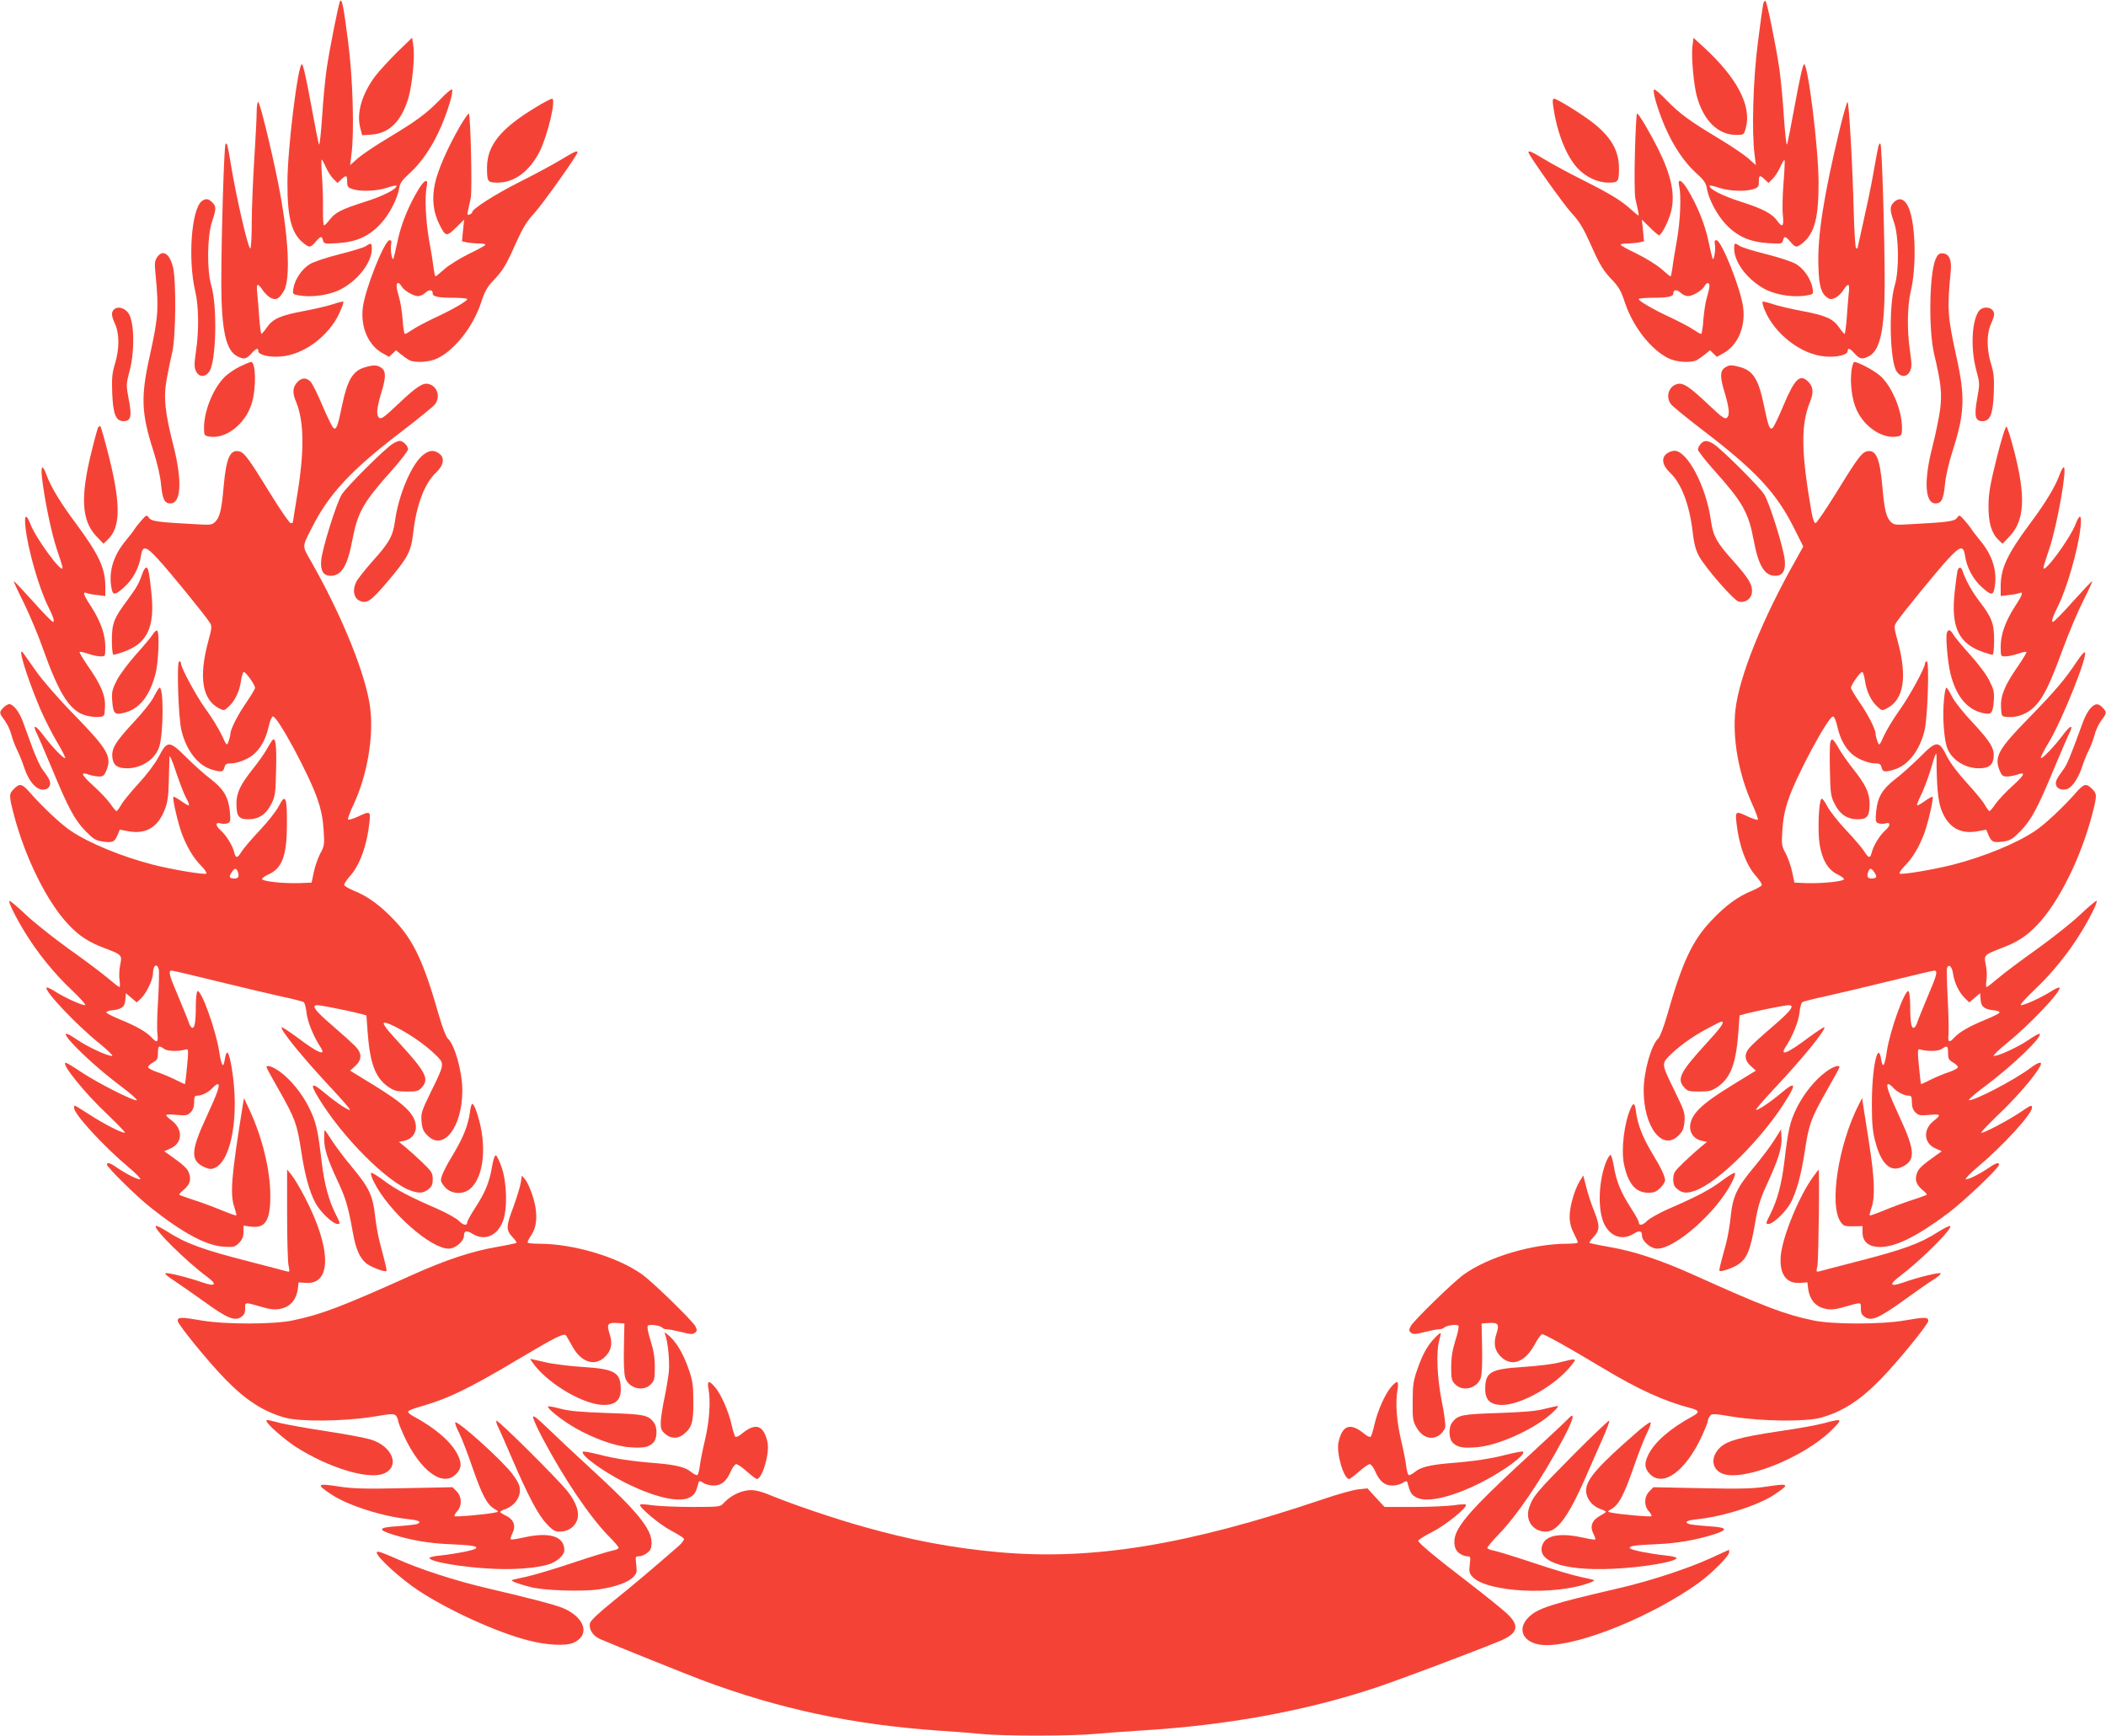 <?xml version="1.0" standalone="no"?>
<!DOCTYPE svg PUBLIC "-//W3C//DTD SVG 20010904//EN"
 "http://www.w3.org/TR/2001/REC-SVG-20010904/DTD/svg10.dtd">
<svg version="1.0" xmlns="http://www.w3.org/2000/svg"
 width="1280pt" height="1055pt" viewBox="0 0 1280 1055"
 preserveAspectRatio="xMidYMid meet">
<g transform="translate(0,1055) scale(0.1,-0.1)"
fill="#f44336" stroke="none">
<path d="M2067 10543 c-9 -14 -63 -286 -82 -413 -8 -58 -21 -187 -27 -288 -7
-100 -15 -177 -19 -170 -4 7 -26 120 -50 251 -26 143 -47 237 -54 237 -24 0
-87 -507 -88 -715 -1 -212 23 -310 93 -369 40 -33 46 -33 78 4 31 36 38 37 45
9 6 -21 10 -22 90 -17 112 7 188 41 257 114 55 58 104 152 116 218 5 33 17 51
65 94 72 65 141 168 190 283 42 97 77 215 66 225 -4 4 -37 -24 -74 -63 -83
-85 -139 -126 -313 -231 -74 -44 -157 -100 -184 -123 l-48 -43 8 65 c18 134 9
460 -20 684 -28 218 -38 267 -49 248z m-87 -1008 c11 -25 31 -57 45 -71 l26
-26 23 21 c30 29 36 27 36 -13 0 -29 4 -36 31 -45 50 -17 150 -13 212 8 32 11
57 16 57 11 0 -20 -80 -61 -190 -96 -145 -46 -182 -65 -216 -109 -14 -19 -30
-35 -34 -35 -5 0 -8 44 -7 98 1 53 -2 143 -6 200 -4 56 -5 102 -2 102 3 0 14
-20 25 -45z"/>
<path d="M10716 10523 c-3 -15 -18 -120 -32 -233 -29 -219 -38 -546 -20 -679
l8 -65 -48 43 c-27 23 -110 79 -184 123 -174 105 -230 146 -313 231 -37 39
-70 67 -74 63 -11 -10 24 -128 66 -225 49 -115 118 -218 190 -283 48 -43 60
-61 65 -94 12 -66 61 -160 116 -218 69 -73 145 -107 257 -114 80 -5 84 -4 90
17 7 28 14 27 45 -9 32 -37 38 -37 78 -4 70 59 94 157 93 369 -1 208 -64 715
-88 715 -7 0 -28 -94 -54 -237 -24 -131 -46 -244 -50 -251 -4 -7 -12 70 -19
170 -6 101 -19 230 -27 288 -22 148 -74 403 -84 413 -5 5 -12 -4 -15 -20z
m124 -1085 c-6 -73 -8 -161 -4 -195 7 -71 -2 -80 -36 -33 -30 42 -88 72 -220
114 -110 35 -190 76 -190 96 0 5 25 0 57 -11 62 -21 162 -25 212 -8 27 9 31
16 31 45 0 40 6 42 36 13 l23 -21 26 26 c14 14 35 47 46 72 11 26 22 44 25 41
3 -3 0 -65 -6 -139z"/>
<path d="M2414 10233 c-49 -49 -109 -114 -132 -144 -82 -109 -117 -227 -92
-318 l11 -43 59 4 c105 8 178 79 221 218 24 79 42 257 31 323 l-7 48 -91 -88z"/>
<path d="M10286 10266 c-7 -62 8 -230 27 -301 41 -149 129 -235 240 -235 46 0
46 0 58 43 36 134 -53 304 -257 491 l-61 56 -7 -54z"/>
<path d="M3260 9900 c-216 -130 -299 -232 -300 -367 0 -88 3 -93 64 -93 103 0
194 68 256 189 49 99 102 321 75 321 -6 0 -49 -22 -95 -50z"/>
<path d="M9442 9893 c23 -153 77 -289 144 -363 50 -55 123 -90 190 -90 60 0
64 5 64 88 -1 104 -44 182 -147 267 -64 52 -228 155 -248 155 -9 0 -10 -15 -3
-57z"/>
<path d="M1560 9868 c0 -35 -7 -166 -15 -293 -8 -126 -15 -299 -15 -382 0 -86
-4 -153 -9 -153 -13 0 -83 302 -116 500 -21 128 -24 142 -34 136 -9 -6 -26
-561 -26 -851 1 -281 28 -405 96 -440 40 -21 55 -19 86 15 29 33 43 38 43 16
0 -23 66 -39 137 -33 139 11 289 122 355 262 16 36 28 68 25 71 -2 3 -31 -4
-63 -15 -33 -11 -111 -29 -174 -41 -145 -27 -191 -47 -227 -99 -15 -22 -31
-40 -34 -41 -3 0 -9 42 -13 93 -3 50 -9 118 -12 150 -8 65 1 72 32 24 11 -17
33 -39 48 -47 33 -17 52 -8 81 41 43 74 29 340 -35 659 -45 223 -111 490 -121
490 -5 0 -9 -28 -9 -62z"/>
<path d="M11180 9758 c-96 -400 -134 -642 -128 -823 3 -125 17 -172 60 -198
23 -15 65 8 92 50 31 48 40 41 32 -24 -3 -32 -9 -100 -12 -150 -4 -51 -10 -93
-13 -93 -3 1 -19 19 -34 41 -36 52 -82 72 -227 99 -63 12 -141 30 -174 41 -32
11 -61 18 -63 15 -3 -3 2 -24 11 -47 60 -148 223 -275 370 -286 70 -6 136 10
136 33 0 22 14 17 43 -16 31 -34 46 -36 86 -15 68 35 95 159 96 440 0 290 -17
845 -26 851 -10 6 -11 2 -44 -185 -14 -80 -42 -212 -61 -295 -18 -82 -34 -151
-34 -153 0 -2 -4 -3 -9 -3 -4 0 -11 98 -14 218 -7 279 -29 672 -38 672 -4 0
-26 -77 -49 -172z"/>
<path d="M2796 9783 c-76 -131 -136 -269 -153 -351 -19 -90 -10 -172 28 -247
37 -74 43 -75 100 -19 l50 49 -7 -66 -6 -66 32 -7 c18 -3 50 -6 71 -6 22 0 39
-3 39 -8 0 -4 -45 -29 -100 -55 -54 -27 -121 -68 -149 -93 -27 -24 -51 -44
-54 -44 -3 0 -8 24 -12 53 -3 28 -15 104 -27 167 -21 121 -27 259 -15 323 12
55 -12 48 -50 -15 -59 -97 -104 -209 -125 -306 -11 -53 -23 -104 -26 -112 -8
-23 -21 51 -15 83 4 20 2 27 -9 27 -31 0 -150 -299 -163 -411 -14 -118 33
-227 120 -276 l40 -22 21 20 21 20 29 -24 c16 -13 39 -29 51 -36 35 -18 122
-13 170 10 108 52 219 194 267 340 21 65 37 94 70 129 63 66 82 97 141 231 43
95 66 133 114 185 51 56 261 352 261 368 0 13 -20 4 -101 -45 -46 -28 -159
-89 -251 -135 -152 -77 -288 -164 -288 -184 0 -4 -7 -11 -16 -14 -14 -5 -15
-1 -9 26 4 18 11 51 16 73 10 47 -1 515 -12 515 -4 0 -28 -35 -53 -77z m-356
-972 c13 -26 72 -61 101 -61 12 0 33 9 45 21 23 21 44 19 44 -5 0 -19 33 -26
128 -26 45 0 82 -4 82 -8 0 -12 -93 -66 -200 -115 -52 -25 -112 -56 -133 -71
-21 -14 -42 -26 -46 -26 -4 0 -11 39 -14 88 -4 48 -13 109 -22 136 -17 56 -19
86 -5 86 5 0 14 -9 20 -19z"/>
<path d="M9937 9623 c-4 -131 -2 -256 2 -278 5 -22 12 -55 16 -72 4 -18 6 -33
3 -33 -2 0 -22 16 -44 36 -59 54 -124 94 -289 177 -82 41 -188 98 -234 126
-81 49 -101 58 -101 45 0 -16 210 -312 261 -368 48 -52 71 -90 114 -185 59
-134 78 -165 141 -231 33 -35 49 -64 70 -129 48 -146 159 -288 267 -340 48
-23 135 -28 170 -10 12 7 35 23 51 36 l29 24 21 -20 21 -20 40 22 c87 49 134
158 120 276 -13 112 -132 411 -163 411 -11 0 -13 -7 -9 -27 6 -32 -7 -106 -15
-83 -3 8 -15 59 -26 112 -21 97 -66 209 -125 306 -36 60 -63 71 -51 20 13 -59
7 -211 -14 -328 -11 -63 -24 -139 -27 -167 -4 -29 -9 -53 -12 -53 -3 0 -27 20
-54 44 -28 25 -95 66 -149 93 -55 26 -100 51 -100 55 0 5 17 8 39 8 21 0 53 3
71 6 l32 7 -6 66 -7 66 48 -47 c27 -27 52 -48 56 -48 15 0 58 84 73 142 27
104 3 220 -78 383 -52 103 -118 215 -128 215 -4 0 -10 -107 -13 -237z m453
-811 c0 -11 -7 -41 -15 -68 -9 -27 -18 -88 -22 -136 -3 -49 -10 -88 -14 -88
-4 0 -25 12 -46 26 -21 15 -81 46 -133 71 -107 49 -200 103 -200 115 0 4 37 8
83 8 94 0 127 7 127 26 0 24 21 26 44 5 12 -12 33 -21 45 -21 29 0 88 35 101
61 13 24 30 25 30 1z"/>
<path d="M1227 9328 c-64 -49 -86 -356 -40 -550 21 -90 23 -240 4 -364 -11
-78 -11 -95 0 -120 18 -37 55 -39 80 -4 43 57 51 398 13 525 -27 91 -25 297 4
385 27 81 27 95 2 120 -23 23 -39 25 -63 8z"/>
<path d="M11510 9320 c-25 -25 -25 -46 2 -123 29 -83 32 -290 4 -382 -38 -127
-30 -468 13 -525 25 -35 62 -33 80 4 11 25 11 42 0 120 -19 124 -17 274 4 364
36 149 30 403 -10 504 -23 58 -58 73 -93 38z"/>
<path d="M2224 9054 c-12 -8 -83 -30 -159 -49 -76 -19 -158 -46 -181 -60 -48
-28 -92 -93 -101 -149 -5 -33 -4 -35 31 -41 75 -14 177 -1 246 31 109 52 200
165 200 252 0 35 -5 38 -36 16z"/>
<path d="M10540 9038 c0 -87 91 -200 200 -252 69 -32 171 -45 246 -31 35 6 36
8 31 41 -9 56 -53 121 -101 149 -23 14 -105 41 -181 60 -76 19 -148 41 -161
50 -32 21 -34 20 -34 -17z"/>
<path d="M954 8985 c-13 -20 -15 -39 -10 -88 22 -225 19 -271 -35 -516 -54
-243 -50 -344 23 -571 24 -75 43 -158 47 -207 9 -89 21 -113 57 -113 65 0 72
137 19 347 -53 207 -62 297 -42 408 9 50 24 122 33 160 23 92 26 443 5 523
-21 83 -64 108 -97 57z"/>
<path d="M11764 8974 c-38 -90 -43 -428 -9 -574 42 -176 49 -241 37 -338 -7
-51 -28 -153 -47 -228 -53 -205 -46 -344 19 -344 36 0 48 24 57 113 4 49 23
132 47 207 73 227 77 328 23 571 -54 245 -57 291 -35 516 8 75 -10 113 -52
113 -19 0 -28 -8 -40 -36z"/>
<path d="M692 8668 c-17 -17 -15 -39 8 -89 26 -59 26 -151 -1 -240 -18 -58
-20 -88 -17 -177 5 -130 22 -172 69 -172 45 0 52 30 31 135 -16 85 -16 88 7
176 30 115 27 284 -5 340 -22 37 -68 51 -92 27z"/>
<path d="M12025 8656 c-42 -64 -48 -230 -13 -358 21 -77 21 -82 5 -170 -19
-109 -12 -138 32 -138 47 0 64 42 69 172 3 89 1 119 -17 177 -27 89 -27 181
-1 240 11 24 20 51 20 60 0 45 -69 57 -95 17z"/>
<path d="M1454 8320 c-34 -17 -78 -48 -97 -70 -67 -74 -117 -202 -117 -301 0
-43 2 -47 28 -52 101 -20 223 73 262 201 28 90 26 252 -4 252 -6 0 -39 -14
-72 -30z"/>
<path d="M11254 8304 c-12 -79 2 -186 31 -247 49 -106 160 -177 248 -160 25 5
27 9 27 52 0 108 -62 255 -134 318 -37 32 -133 83 -156 83 -5 0 -12 -21 -16
-46z"/>
<path d="M2220 8318 c-75 -21 -108 -76 -140 -228 -27 -132 -36 -156 -54 -141
-7 6 -37 67 -66 135 -29 69 -61 134 -72 145 -24 26 -52 27 -78 1 -31 -31 -35
-65 -11 -121 50 -122 52 -300 6 -577 -14 -84 -25 -155 -25 -157 0 -3 -6 -5
-13 -5 -8 0 -61 78 -120 173 -134 218 -161 255 -192 263 -57 14 -80 -38 -96
-216 -12 -138 -23 -184 -51 -212 -19 -19 -28 -20 -127 -14 -224 12 -261 17
-276 39 -13 19 -15 18 -47 -18 -18 -21 -37 -45 -42 -54 -5 -9 -30 -40 -54 -70
-72 -88 -101 -181 -86 -276 8 -57 21 -57 81 -2 51 46 89 118 99 185 10 68 29
65 102 -14 64 -68 285 -339 316 -387 15 -22 15 -31 -9 -118 -58 -216 -36 -352
67 -405 29 -15 31 -15 60 13 37 34 64 92 73 156 4 26 11 50 16 52 9 6 69 -77
69 -96 0 -7 -23 -45 -50 -85 -54 -77 -100 -168 -100 -196 0 -9 -5 -29 -11 -45
-10 -28 -11 -28 -43 42 -19 39 -61 108 -96 155 -57 79 -150 250 -150 278 0 7
-5 12 -11 12 -16 0 -5 -347 14 -421 30 -122 100 -212 185 -237 57 -17 69 -15
76 13 5 21 12 25 44 25 22 0 62 12 93 28 65 32 111 101 132 196 8 36 19 61 26
61 29 0 224 -362 271 -504 23 -67 33 -121 37 -188 6 -88 4 -96 -21 -142 -14
-27 -32 -78 -39 -113 l-13 -63 -74 -3 c-96 -3 -222 10 -227 24 -2 5 15 18 37
28 85 37 113 113 114 303 1 170 -9 192 -49 114 -14 -29 -67 -96 -117 -149 -50
-53 -100 -112 -110 -129 -24 -40 -36 -42 -44 -5 -10 41 -48 104 -83 135 -33
29 -33 52 0 42 10 -4 29 -3 40 0 20 7 21 12 16 72 -8 87 -38 137 -117 198 -36
27 -103 87 -148 132 -104 103 -115 103 -168 2 -21 -40 -72 -108 -123 -163 -48
-52 -96 -111 -106 -131 -11 -19 -23 -35 -27 -35 -4 0 -21 20 -37 44 -17 24
-63 73 -103 109 -75 68 -83 88 -27 68 18 -6 45 -11 61 -11 24 0 32 6 44 35 35
85 11 128 -193 338 -97 99 -195 212 -233 266 -36 51 -70 100 -76 108 -44 63
13 -128 100 -335 27 -62 73 -153 103 -203 30 -50 52 -93 49 -97 -8 -7 -84 73
-137 144 -42 57 -64 62 -36 7 8 -15 49 -111 92 -213 101 -244 139 -314 205
-382 47 -48 62 -57 102 -63 61 -9 74 -4 92 38 l14 34 53 -10 c107 -19 178 24
220 131 18 45 23 82 25 177 2 66 4 131 4 145 1 14 19 -28 40 -93 22 -65 49
-136 61 -157 13 -22 20 -42 17 -45 -2 -3 -24 9 -47 26 -24 17 -45 28 -47 26
-8 -8 27 -158 51 -224 32 -84 71 -149 118 -196 22 -22 35 -43 31 -47 -9 -9
-207 24 -324 54 -193 50 -387 130 -500 206 -60 40 -175 148 -253 238 -44 49
-58 51 -92 17 -31 -30 -31 -40 -1 -156 69 -264 203 -534 333 -670 67 -71 124
-107 223 -144 100 -38 103 -41 91 -98 -6 -25 -8 -66 -5 -91 4 -25 4 -46 0 -46
-4 0 -35 24 -69 53 -34 29 -140 109 -236 177 -96 69 -216 164 -266 212 -51 48
-95 85 -98 82 -7 -8 38 -99 95 -192 75 -123 177 -249 280 -346 57 -54 94 -96
85 -96 -23 0 -123 46 -180 82 -26 17 -50 28 -54 25 -17 -17 180 -225 316 -335
52 -42 89 -78 83 -80 -18 -6 -148 53 -213 98 -186 127 36 -110 260 -278 63
-47 109 -88 102 -90 -19 -6 -243 108 -338 172 -46 31 -88 56 -93 56 -34 0 115
-185 252 -313 61 -59 110 -109 107 -111 -9 -9 -126 51 -215 109 -47 30 -87 55
-89 55 -3 0 -5 -6 -5 -14 0 -38 178 -232 329 -359 47 -39 79 -73 73 -75 -13
-4 -81 30 -139 69 -42 30 -63 36 -63 20 0 -16 183 -196 264 -260 198 -157 341
-233 446 -239 60 -4 67 -2 93 23 20 21 27 38 27 66 l0 39 44 -6 c88 -12 119
36 119 186 0 156 -48 354 -126 522 l-34 73 -6 -35 c-72 -445 -80 -549 -52
-630 8 -24 13 -45 11 -48 -3 -2 -42 12 -88 31 -46 19 -121 47 -168 62 -47 15
-87 30 -90 32 -3 3 7 15 21 26 42 35 52 62 39 103 -11 32 -29 49 -126 118
l-26 18 40 18 c73 33 75 118 3 171 -17 12 -31 26 -31 31 0 4 29 5 64 1 56 -5
66 -3 85 16 14 14 21 34 21 61 0 34 3 40 20 40 27 0 70 22 94 49 11 12 23 21
29 21 18 0 -2 -56 -69 -201 -97 -208 -98 -267 -6 -306 27 -11 38 -11 60 -1
101 49 147 326 101 603 -18 108 -32 125 -43 53 -9 -56 -20 -39 -35 57 -21 130
-109 373 -131 360 -5 -3 -10 -45 -10 -93 0 -96 -7 -135 -23 -129 -6 2 -15 16
-20 33 -5 16 -34 86 -63 156 -57 133 -63 158 -40 158 8 0 131 -29 273 -64 142
-35 317 -76 388 -92 72 -15 135 -31 141 -36 6 -4 14 -33 17 -64 5 -52 42 -143
83 -206 41 -62 -11 -41 -142 58 -48 35 -89 62 -92 60 -12 -13 133 -191 305
-374 63 -68 113 -125 110 -128 -7 -7 -86 46 -154 103 -81 68 -92 59 -37 -31
142 -236 421 -516 563 -564 49 -17 75 -15 105 9 20 16 26 29 26 61 0 38 -6 47
-63 102 -35 34 -81 75 -103 93 l-39 32 33 7 c47 10 75 49 69 96 -9 70 -74 131
-257 243 -52 32 -106 65 -119 73 l-23 14 31 28 c42 39 42 78 -1 122 -18 18
-81 75 -140 126 -105 90 -128 122 -89 122 20 0 177 -31 253 -50 l45 -12 7 -96
c14 -195 46 -281 124 -337 39 -26 52 -30 114 -30 64 0 72 2 95 29 42 49 18 93
-141 267 -106 115 -118 138 -58 114 96 -41 221 -126 291 -198 42 -44 41 -50
-41 -216 -56 -115 -60 -128 -56 -178 4 -44 11 -60 36 -85 97 -98 212 50 212
274 0 113 -46 278 -89 316 -10 10 -32 67 -51 132 -94 331 -155 462 -272 585
-86 91 -162 147 -248 181 -30 13 -56 28 -58 34 -2 6 13 29 33 52 61 67 105
187 120 326 8 73 6 74 -72 37 -29 -13 -55 -20 -58 -16 -2 5 13 47 35 93 82
176 122 410 100 585 -25 200 -172 563 -363 897 -51 89 -52 80 10 201 102 202
236 346 531 572 112 86 210 165 217 177 33 46 12 109 -40 122 -35 9 -74 -17
-185 -122 -86 -81 -103 -94 -116 -83 -19 15 -14 61 16 160 26 86 26 124 -2
143 -25 18 -47 19 -98 4z m-776 -3064 c12 -30 6 -44 -17 -44 -33 0 -38 9 -20
36 18 28 28 30 37 8z m-479 -597 c3 -12 1 -96 -4 -185 -6 -89 -8 -183 -4 -207
6 -50 -3 -57 -33 -24 -30 34 -92 70 -187 109 -49 20 -89 40 -90 45 -1 6 12 11
28 13 64 6 84 21 87 65 l3 40 33 -28 33 -28 26 24 c33 31 73 115 73 155 0 47
25 62 35 21z m33 -483 c22 -15 87 -16 132 -3 16 4 17 0 4 -133 -4 -43 -9 -78
-11 -78 -2 0 -29 13 -61 29 -31 15 -81 36 -109 45 -29 10 -53 23 -53 29 0 7
14 20 30 29 26 15 30 23 30 58 0 44 5 47 38 24z"/>
<path d="M10482 8314 c-28 -19 -28 -57 -2 -143 30 -99 35 -145 16 -160 -13
-11 -30 2 -116 83 -111 105 -150 131 -185 122 -52 -13 -73 -76 -40 -122 8 -12
99 -86 202 -165 314 -240 441 -376 548 -591 l55 -110 -40 -72 c-206 -362 -348
-714 -372 -918 -20 -174 19 -393 101 -574 22 -49 38 -91 35 -96 -2 -4 -28 4
-57 17 -78 37 -81 36 -73 -37 15 -138 60 -260 121 -326 20 -23 35 -46 33 -52
-2 -6 -28 -21 -58 -34 -86 -34 -162 -90 -248 -181 -117 -123 -178 -254 -272
-585 -19 -65 -41 -122 -51 -132 -43 -38 -89 -203 -89 -316 0 -224 115 -372
212 -274 25 25 32 41 36 85 4 50 0 63 -56 178 -82 166 -83 172 -41 216 54 56
142 121 231 168 46 25 86 45 91 45 22 0 -3 -36 -89 -129 -159 -174 -183 -218
-141 -267 23 -27 31 -29 95 -29 62 0 75 4 114 30 78 56 110 142 124 337 l7 96
45 12 c76 19 233 50 253 50 39 0 16 -32 -88 -122 -60 -51 -123 -108 -140 -126
-44 -44 -44 -83 -2 -122 l31 -28 -23 -14 c-13 -8 -67 -41 -119 -73 -183 -112
-248 -173 -257 -243 -6 -47 22 -86 69 -96 l33 -7 -39 -32 c-22 -18 -68 -59
-103 -93 -57 -55 -63 -64 -63 -102 0 -32 6 -45 26 -61 30 -24 56 -26 105 -9
142 48 421 328 563 564 55 90 44 99 -37 31 -68 -57 -147 -110 -154 -103 -3 3
47 60 110 128 172 183 317 361 305 374 -3 2 -44 -25 -92 -60 -131 -99 -183
-120 -142 -58 41 63 78 154 83 206 3 31 11 60 17 64 6 5 70 21 141 36 72 16
246 57 388 92 142 35 265 64 273 64 23 0 17 -25 -40 -158 -29 -70 -58 -140
-63 -156 -5 -17 -14 -31 -20 -33 -16 -6 -23 33 -23 129 0 48 -5 90 -10 93 -22
14 -113 -239 -132 -365 -13 -90 -25 -108 -34 -52 -20 127 -58 -54 -57 -273 0
-120 5 -166 22 -229 34 -127 88 -180 154 -152 91 38 90 97 -7 305 -67 145 -87
201 -69 201 6 0 18 -9 29 -21 24 -27 67 -49 94 -49 17 0 20 -6 20 -40 0 -27 7
-47 21 -61 19 -19 29 -21 86 -16 69 7 73 1 25 -37 -65 -51 -60 -135 10 -166
l40 -18 -26 -18 c-97 -69 -115 -86 -126 -118 -13 -41 -3 -68 39 -103 14 -11
24 -23 21 -26 -3 -2 -43 -17 -90 -32 -47 -15 -122 -43 -168 -62 -46 -19 -85
-33 -88 -31 -2 3 3 24 11 48 23 65 18 183 -16 399 -17 108 -33 212 -36 231
l-5 35 -19 -36 c-127 -247 -184 -621 -110 -719 16 -22 26 -25 75 -24 l56 1 0
-37 c0 -59 38 -90 109 -90 95 1 225 66 413 207 98 74 308 274 308 293 0 17
-20 11 -63 -19 -58 -39 -126 -73 -139 -69 -6 2 26 36 73 75 152 128 329 321
329 359 0 20 -5 18 -71 -27 -76 -51 -230 -132 -237 -124 -3 3 45 53 106 112
102 96 221 233 251 291 18 33 -7 29 -60 -11 -91 -69 -346 -203 -372 -194 -6 2
41 42 104 89 165 124 344 296 326 314 -3 3 -33 -13 -66 -36 -65 -45 -195 -104
-213 -98 -6 2 31 38 83 80 136 110 333 318 316 335 -4 3 -28 -8 -54 -25 -57
-36 -157 -82 -180 -82 -9 0 28 42 85 96 103 97 205 223 280 346 57 93 102 184
95 192 -3 3 -47 -34 -98 -82 -50 -48 -170 -143 -266 -212 -96 -68 -202 -148
-236 -177 -34 -29 -65 -53 -69 -53 -4 0 -4 21 0 46 3 25 1 66 -5 91 -12 57 -9
60 91 98 99 37 156 73 223 144 130 136 264 406 333 670 30 116 30 126 -1 156
-34 34 -48 32 -92 -17 -78 -90 -193 -198 -253 -238 -113 -76 -307 -156 -500
-206 -117 -30 -315 -63 -324 -54 -4 4 9 25 31 47 47 47 86 112 118 196 24 66
59 216 51 224 -2 2 -23 -9 -47 -26 -23 -17 -44 -29 -47 -26 -3 2 9 33 26 67
17 35 42 103 57 152 28 97 35 113 35 75 0 -173 9 -268 29 -321 41 -107 113
-150 220 -131 l53 10 14 -34 c18 -42 31 -47 92 -38 40 6 55 15 102 63 66 68
104 138 205 382 43 102 84 198 92 213 28 55 6 50 -36 -7 -53 -71 -129 -151
-137 -144 -3 4 19 47 49 97 83 138 240 532 218 546 -5 2 -25 -21 -46 -53 -74
-111 -131 -179 -287 -339 -194 -198 -219 -243 -184 -328 12 -29 20 -35 44 -35
16 0 43 5 61 11 56 20 48 0 -27 -68 -40 -36 -86 -85 -103 -109 -16 -24 -33
-44 -37 -44 -4 0 -16 16 -27 35 -10 20 -59 80 -108 133 -55 60 -102 122 -123
163 -50 100 -63 100 -166 -4 -46 -45 -112 -105 -148 -132 -79 -61 -109 -111
-117 -198 -5 -60 -4 -65 16 -72 11 -3 30 -4 40 0 33 10 33 -13 0 -42 -35 -31
-73 -94 -83 -135 -8 -37 -20 -35 -44 5 -10 17 -60 76 -110 129 -50 53 -103
120 -117 149 -16 30 -30 48 -35 43 -16 -16 -23 -195 -11 -274 15 -96 51 -157
109 -185 23 -11 41 -24 39 -30 -5 -13 -133 -26 -227 -23 l-74 3 -13 63 c-7 35
-25 86 -39 113 -25 46 -27 54 -21 142 4 67 14 121 37 188 47 142 242 504 271
504 7 0 18 -25 26 -61 21 -95 67 -164 132 -196 31 -16 71 -28 93 -28 32 0 39
-4 44 -25 7 -28 19 -30 76 -13 85 25 155 115 185 237 19 74 30 421 14 421 -6
0 -11 -6 -11 -13 0 -27 -97 -204 -158 -288 -34 -48 -75 -115 -91 -150 -29 -64
-29 -64 -40 -36 -6 16 -11 36 -11 45 0 28 -46 119 -100 196 -27 40 -50 78 -50
85 0 19 60 102 69 96 5 -2 12 -26 16 -52 9 -64 36 -122 73 -156 29 -28 31 -28
60 -13 103 53 125 189 67 405 -24 87 -24 96 -9 118 31 48 252 319 316 387 73
79 92 82 102 14 10 -67 48 -139 99 -185 60 -55 73 -55 81 2 15 95 -14 188 -86
276 -24 30 -49 61 -54 70 -5 9 -24 33 -42 54 -32 36 -34 37 -47 18 -15 -22
-52 -27 -276 -39 -99 -6 -108 -5 -127 14 -28 28 -39 74 -51 212 -16 178 -39
230 -96 216 -31 -8 -58 -45 -192 -263 -59 -95 -112 -173 -119 -173 -7 0 -17
27 -24 68 -63 364 -66 528 -9 669 23 58 20 92 -11 123 -50 50 -82 18 -151
-146 -28 -68 -58 -129 -65 -135 -18 -15 -27 9 -54 141 -32 155 -65 207 -145
229 -53 14 -66 14 -93 -5z m911 -3068 c18 -27 13 -36 -20 -36 -23 0 -29 14
-17 44 9 22 19 20 37 -8z m478 -618 c8 -54 38 -114 73 -147 l25 -24 33 28 33
28 3 -40 c3 -44 23 -59 87 -65 17 -2 29 -7 28 -13 -1 -5 -41 -25 -90 -45 -95
-39 -157 -75 -187 -109 -29 -32 -39 -26 -33 22 2 23 0 120 -5 215 -5 96 -7
180 -4 189 11 27 31 7 37 -39z m-31 -478 c0 -35 4 -43 30 -58 16 -9 30 -22 30
-29 0 -6 -24 -19 -52 -29 -29 -9 -79 -30 -110 -45 -32 -16 -59 -29 -61 -29 -2
0 -7 35 -11 78 -13 133 -12 137 4 133 45 -13 110 -12 132 3 33 23 38 20 38
-24z"/>
<path d="M596 7951 c-3 -5 -22 -73 -41 -152 -67 -270 -59 -414 30 -508 l44
-46 25 24 c78 73 81 209 11 494 -27 108 -52 197 -56 197 -5 0 -10 -4 -13 -9z"/>
<path d="M12135 7763 c-40 -161 -49 -215 -49 -288 -1 -102 18 -166 60 -206
l25 -24 44 46 c90 95 98 240 28 513 -21 82 -43 151 -48 153 -6 2 -32 -81 -60
-194z"/>
<path d="M2385 7851 c-46 -28 -280 -261 -308 -307 -33 -53 -120 -333 -125
-402 -5 -62 14 -92 58 -92 65 0 102 60 131 215 32 171 68 233 238 423 55 62
101 121 101 131 0 21 -30 51 -51 51 -8 0 -27 -8 -44 -19z"/>
<path d="M10337 7852 c-10 -10 -17 -26 -17 -35 0 -9 46 -67 101 -129 170 -190
206 -252 238 -423 29 -155 66 -215 131 -215 44 0 63 30 58 92 -5 69 -92 349
-125 402 -28 46 -262 279 -308 307 -38 24 -58 24 -78 1z"/>
<path d="M2566 7780 c-68 -60 -144 -241 -165 -396 -14 -95 -34 -131 -140 -249
-44 -50 -88 -105 -96 -123 -23 -46 -16 -93 16 -111 45 -25 72 -8 173 112 124
146 144 183 157 294 19 172 69 304 138 369 49 46 56 92 19 118 -33 24 -63 19
-102 -14z"/>
<path d="M10132 7794 c-37 -26 -30 -72 19 -118 69 -65 119 -197 138 -369 7
-62 18 -102 37 -137 40 -73 211 -269 242 -277 39 -9 76 16 80 55 5 46 -19 86
-109 187 -106 118 -126 154 -140 249 -28 207 -143 426 -222 426 -12 0 -33 -7
-45 -16z"/>
<path d="M255 7648 c15 -132 57 -337 90 -435 19 -55 35 -107 35 -114 0 -42
-162 178 -195 265 -26 67 -39 58 -30 -20 14 -132 82 -369 137 -479 32 -64 42
-95 30 -95 -6 0 -61 56 -122 125 -62 69 -114 124 -116 122 -2 -1 25 -61 61
-132 35 -72 87 -195 115 -275 100 -281 165 -382 261 -409 25 -7 61 -11 80 -9
34 3 34 3 37 59 4 70 -24 137 -104 251 -30 44 -53 82 -50 85 3 3 26 -2 52 -11
26 -9 60 -16 76 -16 28 0 28 1 28 60 0 73 -28 152 -86 243 -48 73 -54 93 -26
82 9 -4 38 -10 65 -12 l47 -6 0 60 c0 109 -40 194 -180 383 -91 121 -152 223
-177 292 -24 67 -36 60 -28 -14z"/>
<path d="M12517 7662 c-25 -69 -86 -171 -177 -292 -140 -189 -180 -274 -180
-383 l0 -60 48 6 c26 2 55 8 65 12 27 11 21 -9 -27 -82 -58 -91 -86 -170 -86
-243 0 -59 0 -60 28 -60 16 0 50 7 76 16 26 9 49 14 52 11 3 -3 -20 -41 -50
-85 -80 -114 -108 -181 -104 -251 3 -56 3 -56 37 -59 58 -6 122 18 166 62 55
56 91 129 171 346 37 102 94 236 126 299 32 63 56 116 54 118 -2 2 -54 -53
-116 -122 -61 -69 -116 -125 -122 -125 -12 0 -2 31 30 95 55 110 123 347 137
479 9 78 -4 87 -30 20 -33 -87 -195 -307 -195 -265 0 7 16 59 35 114 48 142
111 497 88 497 -5 0 -17 -22 -26 -48z"/>
<path d="M869 7073 c-25 -71 -37 -92 -92 -167 -85 -114 -97 -144 -97 -248 0
-50 4 -88 10 -88 5 0 30 7 56 16 149 51 197 150 174 363 -13 123 -19 151 -31
151 -5 0 -14 -12 -20 -27z"/>
<path d="M11897 7078 c-3 -13 -11 -71 -17 -129 -23 -213 25 -312 174 -363 26
-9 51 -16 56 -16 6 0 10 38 10 88 0 103 -14 139 -91 239 -45 59 -82 126 -102
186 -9 24 -24 21 -30 -5z"/>
<path d="M928 6693 c-10 -16 -56 -71 -103 -123 -47 -53 -99 -123 -116 -157
-27 -54 -31 -70 -27 -123 6 -79 15 -88 76 -72 92 25 153 103 188 240 18 73 24
253 9 259 -6 2 -18 -9 -27 -24z"/>
<path d="M11833 6704 c-9 -23 5 -184 22 -250 34 -134 96 -211 187 -236 61 -16
70 -7 76 72 4 53 0 69 -27 123 -17 35 -68 103 -117 157 -47 52 -93 107 -102
123 -19 31 -30 34 -39 11z"/>
<path d="M937 6318 c-15 -31 -70 -101 -131 -165 -110 -119 -133 -159 -121
-219 7 -38 32 -54 88 -54 90 0 174 58 196 135 25 86 26 355 1 355 -4 0 -19
-24 -33 -52z"/>
<path d="M11815 6293 c-9 -88 -1 -219 16 -278 22 -77 106 -135 196 -135 56 0
81 16 88 54 12 60 -11 100 -121 219 -61 64 -116 134 -131 165 -14 28 -29 52
-33 52 -5 0 -12 -35 -15 -77z"/>
<path d="M20 6248 c-26 -28 -26 -31 9 -78 16 -22 34 -60 40 -86 7 -26 22 -67
35 -93 13 -25 33 -76 45 -112 26 -78 70 -129 112 -129 18 0 32 7 39 20 12 22
4 42 -40 100 -15 19 -43 80 -63 135 -20 55 -46 125 -57 156 -22 61 -59 109
-84 109 -8 0 -24 -10 -36 -22z"/>
<path d="M12705 6244 c-14 -15 -34 -52 -45 -83 -80 -219 -97 -260 -121 -291
-43 -58 -51 -77 -39 -100 12 -23 56 -27 80 -7 28 22 57 71 75 127 10 30 28 76
41 101 13 26 28 67 35 93 6 26 24 64 40 86 35 47 35 50 9 78 -27 29 -46 28
-75 -4z"/>
<path d="M1653 6048 c-5 -7 -21 -33 -35 -58 -14 -25 -51 -76 -82 -115 -74 -93
-99 -144 -99 -209 0 -78 14 -96 72 -96 64 0 109 30 141 95 23 46 25 63 28 207
4 154 -3 204 -25 176z"/>
<path d="M11124 6036 c-3 -14 -4 -91 -2 -173 3 -134 5 -153 28 -198 32 -65 77
-95 141 -95 58 0 72 18 72 96 0 65 -25 116 -99 209 -31 39 -70 94 -86 122 -36
64 -46 71 -54 39z"/>
<path d="M1620 4063 c0 -4 34 -67 76 -140 96 -169 110 -206 134 -366 23 -151
50 -250 88 -321 30 -54 105 -126 134 -126 17 0 16 5 -11 58 -44 88 -69 182
-86 320 -24 202 -34 242 -76 328 -43 88 -117 178 -184 224 -41 28 -75 39 -75
23z"/>
<path d="M11099 4036 c-69 -51 -135 -133 -179 -221 -41 -85 -51 -126 -75 -327
-17 -138 -42 -232 -86 -320 -27 -53 -28 -58 -11 -58 29 0 104 72 134 126 38
71 65 170 88 321 24 160 38 197 134 366 42 73 76 136 76 140 0 17 -38 4 -81
-27z"/>
<path d="M2856 3788 c-11 -77 -39 -149 -96 -245 -56 -92 -80 -143 -80 -168 0
-9 13 -30 29 -46 37 -37 103 -41 145 -8 80 63 105 237 60 412 -17 66 -34 107
-44 107 -4 0 -11 -23 -14 -52z"/>
<path d="M9912 3815 c-40 -87 -60 -252 -42 -340 25 -120 71 -175 147 -175 36
0 50 6 74 29 16 16 29 37 29 46 0 25 -24 76 -80 168 -57 96 -85 168 -96 245
-7 58 -15 64 -32 27z"/>
<path d="M1970 3632 c0 -65 20 -127 80 -256 51 -108 65 -154 95 -320 17 -95
39 -148 77 -182 23 -22 117 -59 126 -50 4 5 1 20 -37 163 -11 40 -25 116 -31
170 -14 126 -36 173 -140 298 -46 55 -101 128 -123 163 -22 34 -41 62 -43 62
-2 0 -4 -22 -4 -48z"/>
<path d="M10784 3620 c-22 -36 -78 -110 -124 -165 -104 -125 -128 -176 -141
-299 -5 -52 -18 -127 -29 -168 -39 -143 -43 -159 -38 -163 7 -7 71 14 106 35
60 37 81 87 112 271 14 83 29 132 65 211 73 157 96 231 93 291 l-3 52 -41 -65z"/>
<path d="M2991 3461 c-15 -92 -40 -156 -101 -250 -28 -43 -50 -83 -50 -89 0
-24 -22 -22 -50 6 -16 16 -73 48 -127 72 -171 74 -256 118 -330 174 -40 30
-75 51 -78 46 -3 -5 5 -31 19 -57 90 -179 343 -403 453 -403 40 0 93 45 93 79
0 30 15 34 52 11 74 -45 150 -13 185 78 28 73 24 235 -8 326 -13 38 -29 71
-35 73 -7 2 -16 -25 -23 -66z"/>
<path d="M9764 3493 c-46 -110 -55 -281 -19 -371 35 -86 111 -116 183 -72 37
23 52 19 52 -11 0 -34 53 -79 93 -79 110 0 363 224 453 403 14 26 22 52 19 57
-3 5 -38 -16 -78 -46 -74 -56 -159 -100 -330 -174 -54 -24 -111 -56 -127 -72
-28 -28 -50 -30 -50 -6 0 6 -22 46 -50 89 -60 94 -86 158 -101 249 -7 39 -16
70 -20 70 -5 0 -16 -17 -25 -37z"/>
<path d="M1745 3168 c0 -150 4 -291 9 -312 8 -38 8 -39 -15 -33 -13 4 -111 29
-218 57 -290 74 -391 111 -506 185 -32 20 -61 35 -67 33 -25 -9 183 -215 312
-310 63 -47 50 -61 -30 -33 -86 30 -220 63 -225 55 -3 -4 19 -23 48 -41 28
-19 110 -75 181 -126 146 -106 191 -125 231 -99 19 13 25 25 25 52 0 41 -7 40
100 10 67 -20 101 -20 145 -2 41 18 67 56 75 110 l5 41 45 -3 c157 -11 154
210 -6 518 -30 58 -67 120 -82 138 l-27 33 0 -273z"/>
<path d="M11021 3398 c-84 -114 -183 -354 -197 -474 -12 -115 30 -178 116
-172 l45 3 5 -41 c8 -54 34 -92 75 -110 44 -18 78 -18 145 2 107 30 100 31
100 -10 0 -27 6 -39 25 -52 40 -26 86 -6 236 102 73 53 154 110 181 126 26 16
46 34 43 38 -5 8 -139 -24 -225 -55 -86 -30 -92 -14 -17 42 132 101 323 293
299 301 -5 1 -35 -13 -67 -33 -115 -74 -216 -111 -506 -185 -107 -28 -205 -53
-218 -57 -23 -6 -23 -5 -15 33 7 31 14 584 7 584 -1 0 -15 -19 -32 -42z"/>
<path d="M3165 3360 c-4 -25 -25 -92 -46 -150 -44 -115 -44 -138 -2 -182 15
-15 24 -30 22 -33 -3 -2 -58 -14 -122 -25 -146 -25 -308 -78 -512 -170 -426
-192 -552 -240 -725 -276 -115 -25 -413 -25 -552 -1 -128 22 -148 22 -148 -2
0 -20 185 -248 289 -354 123 -127 231 -197 362 -234 93 -26 357 -23 534 5 120
20 131 20 143 5 6 -9 12 -23 12 -31 0 -7 16 -47 35 -89 99 -214 235 -315 316
-234 35 35 37 66 9 122 -40 77 -135 159 -269 231 -17 9 -31 21 -31 27 0 5 26
17 58 26 179 50 305 110 602 287 249 148 290 168 302 148 5 -8 23 -39 39 -68
51 -90 128 -117 188 -67 45 39 57 85 36 147 -19 60 -12 70 50 66 l40 -3 -3
-148 c-2 -93 1 -160 8 -182 21 -64 109 -87 155 -40 22 22 25 32 25 104 0 58
-7 102 -26 162 -16 51 -22 85 -16 91 11 11 79 0 88 -13 3 -5 15 -9 27 -9 12 0
52 -8 89 -17 55 -14 69 -15 82 -4 13 11 14 16 2 40 -19 34 -257 267 -323 314
-147 106 -418 187 -627 187 -34 0 -65 3 -68 6 -4 3 4 21 18 41 29 43 38 89 31
156 -6 60 -40 156 -66 189 l-19 22 -7 -44z"/>
<path d="M9601 3370 c-31 -51 -61 -154 -61 -214 0 -36 8 -68 25 -102 14 -27
25 -52 25 -56 0 -5 -29 -8 -64 -8 -211 0 -481 -80 -629 -187 -66 -47 -304
-280 -323 -314 -12 -24 -11 -29 2 -40 13 -11 27 -10 82 4 37 9 76 17 88 17 11
0 24 4 30 9 15 15 81 24 88 12 4 -6 -4 -47 -19 -91 -18 -59 -25 -103 -25 -161
0 -72 3 -82 25 -104 46 -47 134 -24 155 40 7 22 10 89 8 182 l-3 148 40 3 c62
4 69 -6 50 -66 -21 -62 -9 -108 36 -147 64 -53 140 -21 197 83 18 34 39 62 45
62 15 0 156 -78 367 -205 224 -134 372 -201 538 -245 50 -13 53 -25 11 -48
-134 -72 -229 -154 -269 -231 -28 -56 -26 -87 9 -122 81 -81 217 20 316 234
19 42 35 82 35 89 0 8 6 22 13 31 11 15 22 15 142 -5 177 -28 441 -31 534 -5
131 37 239 107 362 234 104 106 289 334 289 354 0 24 -20 24 -148 2 -139 -24
-437 -24 -552 1 -173 36 -299 84 -725 276 -204 92 -366 145 -512 170 -64 11
-119 23 -122 25 -2 3 7 18 22 33 41 43 42 69 7 158 -18 43 -40 111 -49 149
l-18 70 -22 -35z"/>
<path d="M4043 2437 c17 -44 28 -165 22 -226 -4 -36 -16 -109 -27 -161 -11
-52 -21 -117 -22 -143 -1 -42 3 -52 27 -73 35 -30 76 -31 111 -3 51 40 61 73
60 199 0 98 -4 126 -27 194 -37 105 -79 175 -132 216 -17 14 -18 13 -12 -3z"/>
<path d="M8721 2418 c-45 -46 -75 -100 -107 -193 -24 -68 -28 -97 -28 -195 -1
-103 1 -119 23 -156 36 -64 95 -82 144 -44 13 11 28 31 31 44 3 14 -6 85 -21
158 -29 145 -35 303 -15 372 6 22 10 41 8 43 -2 2 -18 -11 -35 -29z"/>
<path d="M3250 2250 c97 -122 304 -240 421 -240 69 0 102 30 102 93 0 105 -34
125 -231 138 -81 5 -184 18 -230 29 -46 11 -86 20 -88 20 -3 0 9 -18 26 -40z"/>
<path d="M9480 2269 c-41 -11 -141 -23 -222 -28 -200 -13 -230 -30 -231 -134
-1 -66 31 -97 102 -97 117 0 324 118 421 240 36 45 35 45 -70 19z"/>
<path d="M4306 2108 c14 -77 6 -194 -21 -310 -15 -62 -29 -134 -32 -161 -3
-26 -10 -50 -14 -53 -5 -3 -23 6 -39 19 -33 28 -89 42 -200 52 -164 13 -259
28 -353 52 -54 14 -101 22 -104 19 -18 -18 116 -117 254 -187 176 -89 328
-125 393 -92 32 17 39 28 56 92 4 11 9 10 29 -3 13 -9 42 -16 63 -16 46 0 77
25 104 87 10 23 25 43 33 43 8 0 37 -20 65 -45 28 -25 55 -45 60 -45 33 0 79
157 65 222 -23 107 -73 123 -159 51 -16 -13 -32 -20 -37 -16 -4 4 -15 38 -23
75 -19 82 -63 182 -100 226 -38 44 -49 41 -40 -10z"/>
<path d="M8454 2118 c-37 -44 -81 -144 -100 -226 -8 -37 -19 -71 -23 -75 -5
-4 -21 3 -37 16 -86 72 -136 56 -159 -51 -14 -65 32 -222 65 -222 5 0 32 20
60 45 28 25 57 45 65 45 8 0 23 -20 33 -43 27 -62 58 -87 104 -87 21 0 50 7
63 16 20 13 25 14 29 3 17 -64 24 -75 56 -92 65 -33 217 3 393 92 138 70 272
169 254 187 -3 3 -50 -5 -104 -19 -94 -24 -189 -39 -353 -52 -111 -10 -167
-24 -200 -52 -16 -13 -34 -22 -39 -19 -4 3 -11 27 -14 53 -3 27 -17 99 -32
161 -27 118 -35 223 -21 305 9 56 -1 60 -40 15z"/>
<path d="M3330 2000 c0 -16 94 -89 168 -131 110 -63 242 -110 328 -116 83 -7
117 0 144 27 26 26 27 96 2 126 -34 43 -59 48 -282 55 -165 6 -232 12 -287 27
-40 11 -73 16 -73 12z"/>
<path d="M9395 1988 c-53 -15 -123 -21 -285 -27 -223 -7 -248 -12 -282 -55
-25 -30 -24 -100 2 -126 27 -27 61 -34 144 -27 128 9 344 106 453 202 26 24
46 45 43 47 -3 3 -36 -4 -75 -14z"/>
<path d="M3240 1936 c0 -11 25 -67 56 -125 132 -250 293 -488 408 -603 31 -31
56 -61 56 -66 0 -6 -17 -14 -37 -17 -21 -4 -130 -37 -243 -75 -113 -38 -241
-76 -285 -85 -44 -9 -81 -18 -84 -20 -5 -6 40 -23 109 -41 78 -22 317 -30 420
-15 102 15 179 43 210 76 20 21 22 31 17 75 -6 47 -5 50 17 50 13 0 35 9 50
21 21 16 26 29 26 63 0 84 -91 195 -378 457 -97 89 -214 199 -259 243 -60 58
-83 75 -83 62z"/>
<path d="M9530 1925 c-14 -15 -104 -100 -200 -188 -326 -299 -430 -408 -474
-494 -26 -51 -21 -107 10 -132 15 -12 37 -21 50 -21 22 0 23 -3 17 -50 -5 -44
-3 -54 17 -75 89 -95 505 -115 714 -35 16 6 27 12 25 15 -3 2 -40 11 -84 20
-44 9 -172 47 -285 85 -113 38 -222 71 -242 75 -21 3 -38 11 -38 16 0 6 27 39
60 73 121 123 272 347 405 598 60 114 71 162 25 113z"/>
<path d="M1620 1912 c0 -17 109 -112 178 -157 201 -128 441 -201 535 -162 101
43 53 166 -80 207 -34 10 -154 33 -267 50 -113 17 -240 40 -283 50 -88 23 -83
22 -83 12z"/>
<path d="M3017 1914 c-3 -4 2 -23 13 -43 10 -21 46 -102 80 -182 97 -226 160
-347 211 -400 38 -42 51 -49 82 -49 47 0 86 25 103 66 19 44 -1 108 -55 177
-55 71 -425 439 -434 431z"/>
<path d="M9563 1707 c-223 -225 -245 -251 -268 -318 -28 -78 20 -149 101 -149
69 0 136 91 239 325 26 61 72 163 100 228 29 64 50 119 46 122 -4 2 -102 -91
-218 -208z"/>
<path d="M11085 1899 c-38 -11 -161 -33 -273 -49 -238 -36 -316 -58 -359 -100
-57 -56 -51 -129 14 -157 123 -51 489 93 661 260 76 74 73 77 -43 46z"/>
<path d="M2767 1904 c-3 -4 7 -32 23 -63 16 -32 52 -125 80 -207 59 -170 89
-227 132 -254 31 -19 31 -19 7 -24 -58 -12 -240 -28 -246 -22 -3 3 3 16 15 29
31 33 30 90 -3 122 l-24 25 -293 -6 c-242 -5 -311 -3 -397 10 -136 21 -142 15
-47 -48 101 -67 310 -134 474 -151 61 -7 77 -17 46 -29 -9 -3 -60 -9 -115 -13
-119 -7 -128 -21 -31 -51 109 -34 220 -53 337 -58 142 -6 181 -12 167 -26 -11
-11 -116 -32 -214 -43 -38 -3 -68 -11 -68 -15 0 -23 205 -58 390 -66 132 -6
254 4 332 26 51 15 98 56 98 87 0 85 -90 113 -249 77 -40 -9 -74 -14 -77 -11
-3 2 2 20 11 38 22 46 7 83 -40 106 -19 9 -35 19 -35 23 0 3 16 12 35 18 49
19 85 65 85 112 0 31 -10 52 -47 102 -63 83 -332 325 -346 312z"/>
<path d="M9959 1853 c-244 -211 -319 -296 -319 -363 0 -47 36 -94 85 -112 19
-6 35 -14 35 -18 0 -3 -17 -14 -37 -25 -47 -26 -61 -63 -39 -107 9 -17 14 -33
12 -36 -3 -2 -37 3 -77 12 -126 28 -212 16 -239 -33 -57 -107 113 -171 420
-157 185 8 390 43 390 66 0 4 -30 12 -67 15 -99 11 -204 32 -215 43 -14 14 25
20 167 26 117 5 228 24 338 58 96 30 87 44 -32 51 -55 4 -106 10 -115 13 -31
12 -15 22 47 29 163 17 372 84 473 151 95 63 89 69 -47 48 -86 -13 -155 -15
-397 -10 l-293 6 -24 -25 c-33 -32 -34 -89 -3 -122 12 -13 18 -26 15 -29 -6
-6 -188 10 -246 22 -24 5 -24 5 7 24 43 27 73 84 132 254 28 82 65 176 81 207
16 32 25 60 21 63 -5 3 -37 -20 -73 -51z"/>
<path d="M4519 1486 c-47 -12 -90 -39 -123 -75 -18 -20 -29 -21 -190 -21 -94
0 -202 5 -240 10 -38 6 -72 8 -75 4 -12 -12 116 -120 186 -157 40 -21 75 -43
79 -49 4 -7 -9 -26 -32 -46 -158 -138 -278 -239 -396 -334 -87 -70 -138 -118
-142 -134 -9 -36 17 -78 61 -97 72 -32 538 -219 618 -249 473 -177 921 -272
1445 -308 91 -6 206 -15 257 -20 119 -13 547 -13 683 0 58 5 186 15 285 21
521 31 1001 119 1425 260 139 46 593 217 758 285 107 45 120 91 44 163 -26 25
-126 106 -222 180 -214 164 -320 252 -320 266 0 5 39 30 87 54 82 42 216 151
202 165 -3 4 -37 2 -75 -4 -38 -5 -148 -10 -244 -10 l-175 0 -52 56 -52 57
-55 -6 c-30 -3 -128 -30 -218 -61 -823 -278 -1399 -372 -1968 -321 -279 25
-534 73 -823 155 -172 48 -424 134 -547 184 -94 39 -129 45 -181 32z"/>
<path d="M2290 1113 c0 -28 143 -158 253 -231 186 -122 476 -254 667 -303 109
-29 226 -35 272 -16 103 43 79 147 -48 207 -50 23 -190 60 -469 125 -197 46
-414 116 -562 183 -86 38 -113 47 -113 35z"/>
<path d="M10400 1080 c-139 -64 -367 -139 -565 -185 -411 -95 -489 -121 -545
-176 -80 -80 -23 -169 109 -169 212 0 644 177 925 378 83 61 186 164 186 188
0 8 -1 14 -2 13 -2 0 -50 -23 -108 -49z"/>
</g>
</svg>
